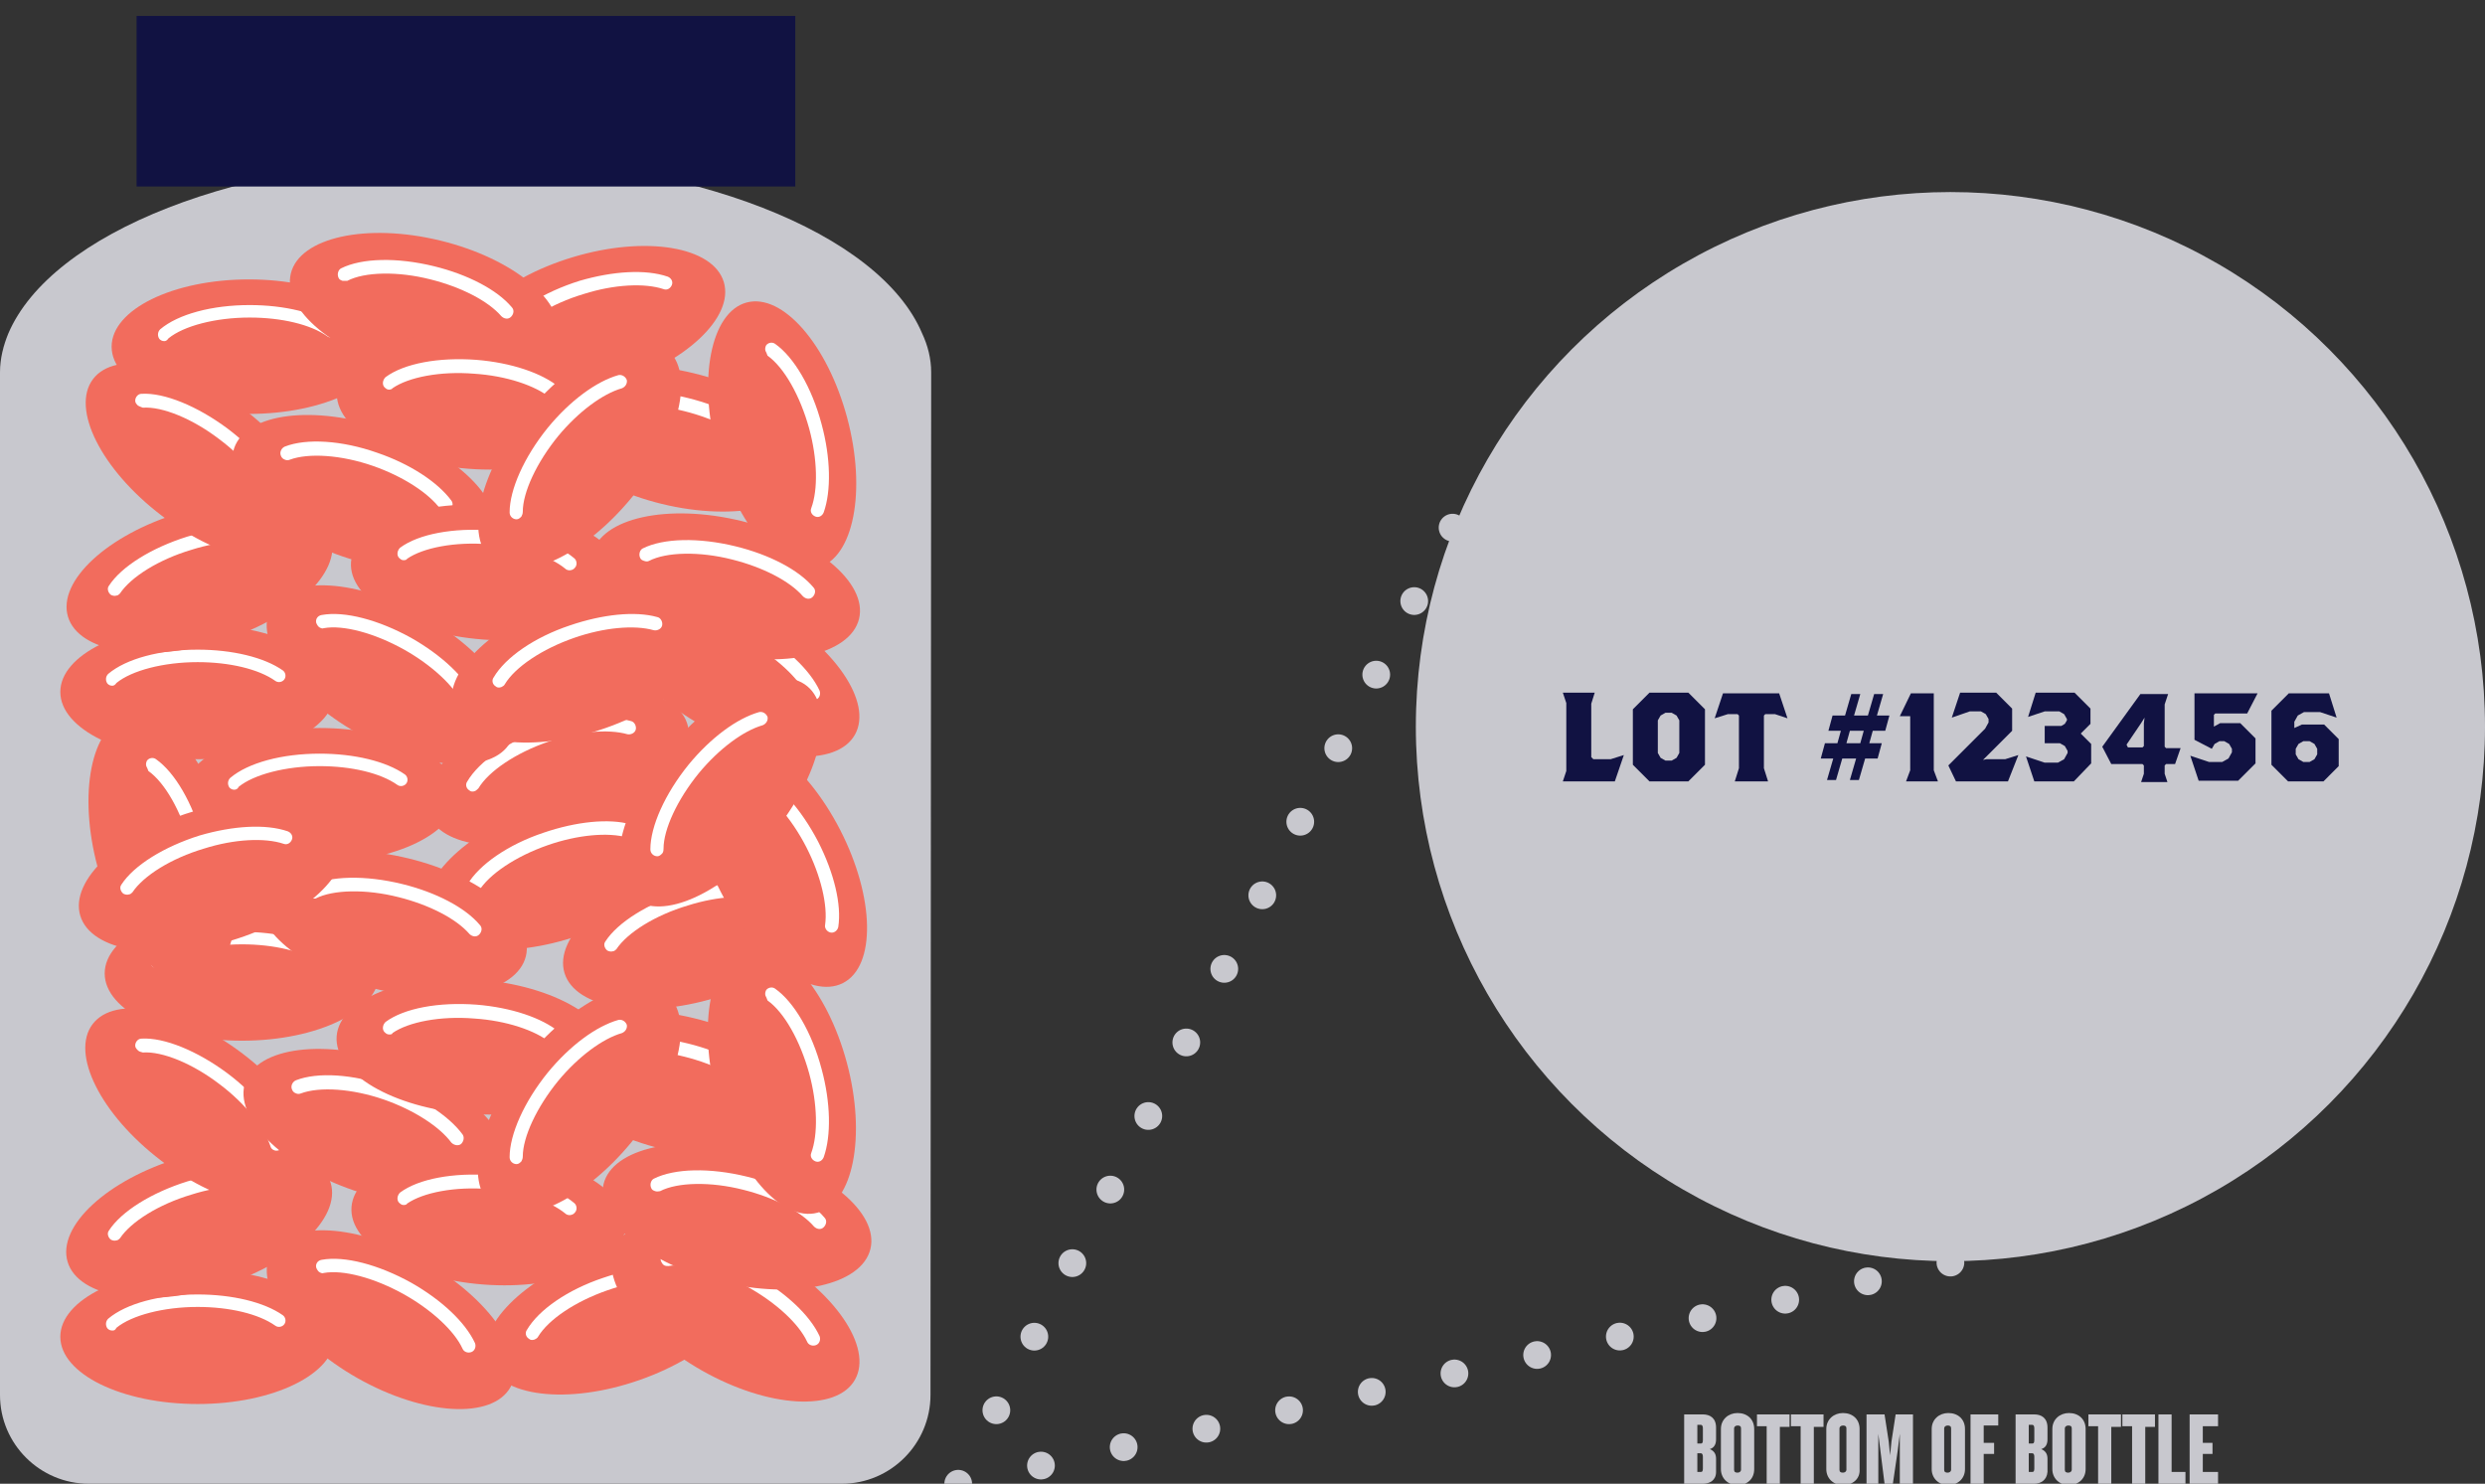 <?xml version="1.0" encoding="utf-8"?>
<!-- Generator: Adobe Illustrator 21.1.0, SVG Export Plug-In . SVG Version: 6.00 Build 0)  -->
<!DOCTYPE svg PUBLIC "-//W3C//DTD SVG 1.1//EN" "http://www.w3.org/Graphics/SVG/1.1/DTD/svg11.dtd">
<svg version="1.1" id="Layer_1" xmlns="http://www.w3.org/2000/svg" xmlns:xlink="http://www.w3.org/1999/xlink" x="0px" y="0px"
	 width="358.4px" height="214px" viewBox="0 0 358.4 214" style="enable-background:new 0 0 358.4 214;" xml:space="preserve">
<rect x="0" y="0" width="358.4" height="214" fill="#333333" stroke="none"/>
<style type="text/css">
	.st0{fill:#C8C8CE;}
	.st1{fill:none;stroke:#C8C8CE;stroke-width:4;stroke-linecap:round;stroke-linejoin:round;}
	.st2{fill:none;stroke:#C8C8CE;stroke-width:4;stroke-linecap:round;stroke-linejoin:round;stroke-dasharray:0,11.941;}
	.st3{fill:none;stroke:#C8C8CE;stroke-width:4;stroke-linecap:round;stroke-linejoin:round;stroke-dasharray:0,11.64;}
	.st4{fill:none;stroke:#C8C8CE;stroke-width:4;stroke-linecap:round;stroke-linejoin:round;stroke-dasharray:0,12.219;}
	.st5{fill:#111242;}
	.st6{fill:#F26C5D;}
	.st7{fill:#FFFFFF;}
</style>
<circle class="st0" cx="281.3" cy="104.8" r="77.1"/>
<g>
	<g>
		<line class="st1" x1="138.2" y1="214" x2="138.2" y2="214"/>
		<line class="st2" x1="143.7" y1="203.4" x2="206.7" y2="81.4"/>
		<line class="st1" x1="209.5" y1="76.1" x2="209.5" y2="76.1"/>
		<line class="st3" x1="216" y1="85.8" x2="278" y2="177.3"/>
		<line class="st1" x1="281.3" y1="182.1" x2="281.3" y2="182.1"/>
		<line class="st4" x1="269.4" y1="184.8" x2="144.2" y2="212.7"/>
	</g>
</g>
<g>
	<path class="st0" d="M245.6,214h-2.7V204h2.7c1,0,1.9,0.5,1.9,1.9v1.7c0,0.6-0.2,1.2-0.9,1.4c0.7,0.3,0.9,0.8,0.9,1.4v1.9
		C247.5,213.5,246.6,214,245.6,214z M245.6,206c0-0.3-0.1-0.5-0.3-0.5h-0.5v2.7h0.5c0.2,0,0.3-0.1,0.3-0.5V206z M245.6,210.1
		c0-0.3-0.1-0.5-0.3-0.5h-0.5v2.7h0.5c0.2,0,0.3-0.1,0.3-0.5V210.1z"/>
	<path class="st0" d="M250.6,214.2c-1.4,0-2.4-1-2.4-2.3v-5.8c0-1.4,1.1-2.3,2.4-2.3c1.4,0,2.4,0.9,2.4,2.3v5.8
		C253,213.3,252,214.2,250.6,214.2z M251.1,206c0-0.3-0.2-0.4-0.5-0.4s-0.5,0.2-0.5,0.4v6c0,0.3,0.2,0.4,0.5,0.4s0.5-0.2,0.5-0.4
		V206z"/>
	<path class="st0" d="M256.7,205.7v8.3h-1.9v-8.3h-1.4V204h4.7v1.8H256.7z"/>
	<path class="st0" d="M261.6,205.7v8.3h-1.9v-8.3h-1.4V204h4.7v1.8H261.6z"/>
	<path class="st0" d="M265.8,214.2c-1.4,0-2.4-1-2.4-2.3v-5.8c0-1.4,1.1-2.3,2.4-2.3c1.4,0,2.4,0.9,2.4,2.3v5.8
		C268.3,213.3,267.2,214.2,265.8,214.2z M266.3,206c0-0.3-0.2-0.4-0.5-0.4s-0.5,0.2-0.5,0.4v6c0,0.3,0.2,0.4,0.5,0.4
		s0.5-0.2,0.5-0.4V206z"/>
	<path class="st0" d="M274,214v-7.2l-0.3,2.4l-0.7,4.8h-1.2l-0.6-4.8l-0.3-2.4v7.2h-1.7V204h2.6l0.6,3.9l0.2,2l0.2-2l0.6-3.9h2.5
		V214H274z"/>
	<path class="st0" d="M281,214.2c-1.4,0-2.4-1-2.4-2.3v-5.8c0-1.4,1.1-2.3,2.4-2.3c1.4,0,2.4,0.9,2.4,2.3v5.8
		C283.4,213.3,282.3,214.2,281,214.2z M281.4,206c0-0.3-0.2-0.4-0.5-0.4s-0.5,0.2-0.5,0.4v6c0,0.3,0.2,0.4,0.5,0.4s0.5-0.2,0.5-0.4
		V206z"/>
	<path class="st0" d="M286.1,205.6v2.5h1.5v1.6h-1.5v4.3h-1.9V204h4v1.6H286.1z"/>
	<path class="st0" d="M293.4,214h-2.7V204h2.7c1,0,1.9,0.5,1.9,1.9v1.7c0,0.6-0.2,1.2-0.9,1.4c0.7,0.3,0.9,0.8,0.9,1.4v1.9
		C295.2,213.5,294.3,214,293.4,214z M293.4,206c0-0.3-0.1-0.5-0.3-0.5h-0.5v2.7h0.5c0.2,0,0.3-0.1,0.3-0.5V206z M293.4,210.1
		c0-0.3-0.1-0.5-0.3-0.5h-0.5v2.7h0.5c0.2,0,0.3-0.1,0.3-0.5V210.1z"/>
	<path class="st0" d="M298.4,214.2c-1.4,0-2.4-1-2.4-2.3v-5.8c0-1.4,1.1-2.3,2.4-2.3c1.4,0,2.4,0.9,2.4,2.3v5.8
		C300.8,213.3,299.7,214.2,298.4,214.2z M298.8,206c0-0.3-0.2-0.4-0.5-0.4s-0.5,0.2-0.5,0.4v6c0,0.3,0.2,0.4,0.5,0.4
		s0.5-0.2,0.5-0.4V206z"/>
	<path class="st0" d="M304.5,205.7v8.3h-1.9v-8.3h-1.4V204h4.7v1.8H304.5z"/>
	<path class="st0" d="M309.4,205.7v8.3h-1.9v-8.3h-1.4V204h4.7v1.8H309.4z"/>
	<path class="st0" d="M311.3,214V204h1.9v8.3h2v1.7H311.3z"/>
	<path class="st0" d="M315.8,214V204h4.1v1.7h-2.2v2.4h1.4v1.6h-1.4v2.6h2.2v1.8H315.8z"/>
</g>
<g>
	<g>
		<path class="st5" d="M232.9,112.7h-7.5l0.5-1.5v-9.8l-0.5-1.5h4.6l-0.5,1.6v7.7l0.3,0.3h2.5l1.9-0.6L232.9,112.7z"/>
		<path class="st5" d="M243.5,112.7h-5.6l-2.4-2.4v-8l2.4-2.4h5.6l2.4,2.4v8L243.5,112.7z M242.2,103.9l-0.4-0.7l-0.7-0.4h-0.9
			l-0.7,0.4l-0.4,0.7v4.7l0.4,0.7l0.7,0.4h0.9l0.7-0.4l0.4-0.7V103.9z"/>
		<path class="st5" d="M256,103h-1.4l-0.2,0.2v7.6l0.6,1.9h-4.8l0.6-1.9v-7.6l-0.2-0.2h-1.4l-1.9,0.6l1.2-3.6h8.1l1.2,3.6L256,103z"
			/>
		<path class="st5" d="M271.9,105.4h-1.8l-0.5,1.8h1.8l-0.6,2.2h-1.8l-0.9,3.1h-1.3l0.9-3.1h-2l-0.9,3.1h-1.3l0.9-3.1h-1.8l0.6-2.2
			h1.8l0.5-1.8h-1.8l0.6-2.2h1.8l0.9-3.1h1.3l-0.9,3.1h2l0.9-3.1h1.3l-0.9,3.1h1.8L271.9,105.4z M266.8,105.4l-0.5,1.8h2l0.5-1.8
			H266.8z"/>
		<path class="st5" d="M274.9,112.7l0.6-1.6v-7.8H274l1.6-3.3h3.3v11.1l0.6,1.6H274.9z"/>
		<path class="st5" d="M289.6,112.7h-7.5l-1.1-2.3l5.3-5.3l0.5-0.9v-0.5l-0.4-0.7l-0.7-0.4h-1.6l-2.6,0.9l1.2-3.6h5.2l2.3,2.3v3.2
			l-4.2,4.2l0.5-0.1h2.7l1.9-0.6L289.6,112.7z"/>
		<path class="st5" d="M299.1,112.7h-5.7l-1.2-3.6l2.7,0.9h1.9l0.9-0.5l0.5-0.9v-0.3l-0.4-0.7l-0.7-0.4h-2.2v-2.5h2.4l0.5-0.3
			l0.3-0.5v-0.2l-0.4-0.7l-0.7-0.4h-2.1l-2.4,0.8l1.1-3.5h5.6l2.3,2.3v2.2l-1.4,1.4l1.5,1.5v2.8L299.1,112.7z"/>
		<path class="st5" d="M313.7,110.2h-1.3l-0.2,0.2v1.2l0.4,1.2h-3.8l0.4-1.2v-1.2l-0.2-0.2h-4.5l-1.3-2.5l5.5-7.6h4l-0.5,1.5v6.1
			l0.2,0.2h2.1L313.7,110.2z M308.8,104.3l-2.1,3.1l0.2,0.4h2.1l0.2-0.2v-3.3l0.1-0.8L308.8,104.3z"/>
		<path class="st5" d="M324.1,102.9h-4.6l-0.2,0.2v1.7l0.9-0.5h2.9l2.2,2.2v3.6l-2.5,2.5h-5.7l-1.2-3.6l2.7,0.9h1.9l0.9-0.5l0.5-0.9
			V108l-0.4-0.7l-0.7-0.4h-0.7l-0.7,0.4L319,108l-2.5-1.3V100h9.1L324.1,102.9z"/>
		<path class="st5" d="M335.1,112.7H330l-2.4-2.4v-7.8l2.5-2.5h5.8l1.1,3.5l-2.4-0.8h-2.3l-0.9,0.5l-0.5,0.9v0.9l1.1-0.5h3.2
			l2.1,2.1v3.9L335.1,112.7z M334.2,108l-0.4-0.7l-0.7-0.4h-0.9l-0.7,0.4l-0.4,0.7v0.8l0.4,0.7l0.7,0.4h0.9l0.7-0.4l0.4-0.7V108z"/>
	</g>
</g>
<g>
	<path class="st0" d="M134.3,54.3C134.3,54.3,134.3,54.3,134.3,54.3l0-0.6c0-2-0.5-3.9-1.3-5.6c-6.1-14.5-33.3-25.4-65.9-25.4
		c-32.6,0-59.7,10.9-65.9,25.4C0.5,49.8,0,51.7,0,53.7v147.5c0,7.1,5.8,12.8,12.8,12.8h108.6c7.1,0,12.8-5.8,12.8-12.8L134.3,54.3
		L134.3,54.3z"/>
	<rect x="19.7" y="2.3" class="st5" width="95" height="24.6"/>
	<g>
		<g>
			<ellipse class="st6" cx="28.5" cy="192.8" rx="19.8" ry="9.7"/>
			<path class="st7" d="M16.2,191.9c-0.3,0-0.5-0.1-0.7-0.3c-0.3-0.4-0.3-1,0.1-1.4c2.6-2.2,7.5-3.5,12.9-3.5c5,0,9.6,1.1,12.3,3
				c0.4,0.3,0.5,0.9,0.2,1.3c-0.3,0.4-0.9,0.5-1.3,0.2c-2.4-1.7-6.6-2.7-11.2-2.7c-4.9,0-9.5,1.2-11.7,3
				C16.6,191.9,16.4,191.9,16.2,191.9z"/>
		</g>
		<g>
			<ellipse class="st6" cx="46.1" cy="114.7" rx="19.8" ry="9.7"/>
			<path class="st7" d="M33.8,113.9c-0.3,0-0.5-0.1-0.7-0.3c-0.3-0.4-0.3-1,0.1-1.4c2.6-2.2,7.5-3.5,12.9-3.5c5,0,9.6,1.1,12.3,3
				c0.4,0.3,0.5,0.9,0.2,1.3c-0.3,0.4-0.9,0.5-1.3,0.2c-2.4-1.7-6.6-2.7-11.2-2.7c-4.9,0-9.5,1.2-11.7,3
				C34.3,113.8,34,113.9,33.8,113.9z"/>
		</g>
		<g>
			<ellipse class="st6" cx="34.9" cy="140.4" rx="19.8" ry="9.7"/>
			<path class="st7" d="M22.6,139.6c-0.3,0-0.5-0.1-0.7-0.3c-0.3-0.4-0.3-1,0.1-1.4c2.6-2.2,7.5-3.5,12.9-3.5c5,0,9.6,1.1,12.3,3
				c0.4,0.3,0.5,0.9,0.2,1.3c-0.3,0.4-0.9,0.5-1.3,0.2c-2.4-1.7-6.6-2.7-11.2-2.7c-4.9,0-9.5,1.2-11.7,3
				C23,139.5,22.8,139.6,22.6,139.6z"/>
		</g>
		<g>
			
				<ellipse transform="matrix(0.958 -0.288 0.288 0.958 -49.614 15.793)" class="st6" cx="28.8" cy="176.2" rx="19.8" ry="9.7"/>
			<path class="st7" d="M16.8,178.9c-0.3,0.1-0.6,0-0.8-0.1c-0.4-0.3-0.6-0.9-0.3-1.3c1.8-2.8,6.2-5.5,11.3-7.1
				c4.8-1.4,9.5-1.7,12.7-0.6c0.5,0.2,0.8,0.7,0.6,1.2c-0.2,0.5-0.7,0.8-1.2,0.6c-2.7-0.9-7.1-0.7-11.5,0.7
				c-4.7,1.4-8.7,3.9-10.3,6.3C17.2,178.7,17,178.9,16.8,178.9z"/>
		</g>
		<g>
			
				<ellipse transform="matrix(0.958 -0.288 0.288 0.958 -34.538 34.688)" class="st6" cx="100.4" cy="134.5" rx="19.8" ry="9.7"/>
			<path class="st7" d="M88.4,137.2c-0.3,0.1-0.6,0-0.8-0.1c-0.4-0.3-0.6-0.9-0.3-1.3c1.8-2.8,6.2-5.5,11.3-7.1
				c4.8-1.4,9.5-1.7,12.7-0.6c0.5,0.2,0.8,0.7,0.6,1.2c-0.2,0.5-0.7,0.8-1.2,0.6c-2.7-0.9-7.1-0.7-11.5,0.7
				c-4.7,1.4-8.7,3.9-10.3,6.3C88.8,137,88.6,137.2,88.4,137.2z"/>
		</g>
		<g>
			
				<ellipse transform="matrix(0.605 -0.796 0.796 0.605 -115.587 86.371)" class="st6" cx="29.2" cy="159.6" rx="9.7" ry="19.8"/>
			<path class="st7" d="M19.9,151.5c-0.2-0.2-0.4-0.4-0.4-0.7c0-0.5,0.4-1,0.9-1c3.3-0.2,8.1,1.8,12.4,5c4,3,7,6.7,8,9.9
				c0.2,0.5-0.1,1.1-0.6,1.2c-0.5,0.2-1.1-0.1-1.2-0.6c-0.9-2.7-3.7-6.2-7.3-8.9c-3.9-3-8.3-4.8-11.1-4.6
				C20.3,151.7,20.1,151.7,19.9,151.5z"/>
		</g>
		<g>
			<ellipse transform="matrix(0.944 -0.329 0.329 0.944 -57.518 39.817)" class="st6" cx="89" cy="190" rx="19.8" ry="9.7"/>
			<path class="st7" d="M77.1,193.2c-0.3,0.1-0.6,0.1-0.8-0.1c-0.5-0.3-0.6-0.9-0.3-1.3c1.7-2.9,5.9-5.8,11-7.5
				c4.7-1.6,9.4-2.1,12.6-1.2c0.5,0.1,0.8,0.7,0.7,1.2c-0.1,0.5-0.7,0.8-1.2,0.7c-2.8-0.8-7.2-0.4-11.5,1.1c-4.6,1.6-8.5,4.2-10,6.7
				C77.5,193,77.3,193.1,77.1,193.2z"/>
		</g>
		<g>
			
				<ellipse transform="matrix(0.944 -0.329 0.329 0.944 -31.974 32.603)" class="st6" cx="80.4" cy="110.8" rx="19.8" ry="9.7"/>
			<path class="st7" d="M68.5,114.1c-0.3,0.1-0.6,0.1-0.8-0.1c-0.5-0.3-0.6-0.9-0.3-1.3c1.7-2.9,5.9-5.8,11-7.5
				c4.7-1.6,9.4-2.1,12.6-1.2c0.5,0.1,0.8,0.7,0.7,1.2c-0.1,0.5-0.7,0.8-1.2,0.7c-2.8-0.8-7.2-0.4-11.5,1.1c-4.6,1.6-8.5,4.2-10,6.7
				C68.9,113.8,68.7,114,68.5,114.1z"/>
		</g>
		<g>
			
				<ellipse transform="matrix(0.944 -0.329 0.329 0.944 -36.897 33.436)" class="st6" cx="80.4" cy="125.8" rx="19.8" ry="9.7"/>
			<path class="st7" d="M68.5,129c-0.3,0.1-0.6,0.1-0.8-0.1c-0.5-0.3-0.6-0.9-0.3-1.3c1.7-2.9,5.9-5.8,11-7.5
				c4.7-1.6,9.4-2.1,12.6-1.2c0.5,0.1,0.8,0.7,0.7,1.2c-0.1,0.5-0.7,0.8-1.2,0.7c-2.8-0.8-7.2-0.4-11.5,1.1c-4.6,1.6-8.5,4.2-10,6.7
				C68.9,128.8,68.7,129,68.5,129z"/>
		</g>
		<g>
			
				<ellipse transform="matrix(0.492 -0.871 0.871 0.492 -137.078 145.747)" class="st6" cx="56.3" cy="190.3" rx="9.7" ry="19.8"/>
			<path class="st7" d="M46.1,183.5c-0.2-0.1-0.4-0.4-0.5-0.7c-0.1-0.5,0.2-1,0.8-1.1c3.3-0.6,8.2,0.7,12.9,3.3
				c4.4,2.5,7.8,5.7,9.2,8.7c0.2,0.5,0,1.1-0.5,1.3c-0.5,0.2-1.1,0-1.3-0.5c-1.2-2.6-4.5-5.6-8.4-7.8c-4.3-2.4-8.8-3.6-11.6-3.1
				C46.5,183.7,46.3,183.6,46.1,183.5z"/>
		</g>
		<g>
			
				<ellipse transform="matrix(0.492 -0.871 0.871 0.492 -110.884 188.492)" class="st6" cx="106" cy="189.2" rx="9.7" ry="19.8"/>
			<path class="st7" d="M95.8,182.5c-0.2-0.1-0.4-0.4-0.5-0.7c-0.1-0.5,0.2-1,0.8-1.1c3.3-0.6,8.2,0.7,12.9,3.3
				c4.4,2.5,7.8,5.7,9.2,8.7c0.2,0.5,0,1.1-0.5,1.3c-0.5,0.2-1.1,0-1.3-0.5c-1.2-2.6-4.5-5.6-8.4-7.8c-4.3-2.4-8.8-3.6-11.6-3.1
				C96.2,182.6,96,182.6,95.8,182.5z"/>
		</g>
		<g>
			
				<ellipse transform="matrix(0.236 -0.972 0.972 0.236 -89.381 237.368)" class="st6" cx="106.3" cy="175.5" rx="9.7" ry="19.8"/>
			<path class="st7" d="M94.5,171.8c-0.3-0.1-0.5-0.2-0.6-0.5c-0.2-0.5,0-1.1,0.4-1.3c3-1.5,8.1-1.6,13.4-0.3
				c4.9,1.2,9.1,3.4,11.2,5.9c0.4,0.4,0.3,1-0.1,1.4c-0.4,0.4-1,0.3-1.4-0.1c-1.9-2.2-5.8-4.2-10.2-5.3c-4.7-1.2-9.5-1.1-12,0.2
				C95,171.8,94.8,171.9,94.5,171.8z"/>
		</g>
		<g>
			
				<ellipse transform="matrix(0.236 -0.972 0.972 0.236 -86.323 156.787)" class="st6" cx="56.6" cy="133.3" rx="9.7" ry="19.8"/>
			<path class="st7" d="M44.8,129.6c-0.3-0.1-0.5-0.2-0.6-0.5c-0.2-0.5,0-1.1,0.4-1.3c3-1.5,8.1-1.6,13.4-0.3
				c4.9,1.2,9.1,3.4,11.2,5.9c0.4,0.4,0.3,1-0.1,1.4c-0.4,0.4-1,0.3-1.4-0.1c-1.9-2.2-5.8-4.2-10.2-5.3c-4.7-1.2-9.5-1.1-12,0.2
				C45.3,129.6,45,129.6,44.8,129.6z"/>
		</g>
		<g>
			
				<ellipse transform="matrix(0.236 -0.972 0.972 0.236 -77.213 214.352)" class="st6" cx="97.7" cy="156.3" rx="9.7" ry="19.8"/>
			<path class="st7" d="M86,152.6c-0.3-0.1-0.5-0.2-0.6-0.5c-0.2-0.5,0-1.1,0.4-1.3c3-1.5,8.1-1.6,13.4-0.3
				c4.9,1.2,9.1,3.4,11.2,5.9c0.4,0.4,0.3,1-0.1,1.4c-0.4,0.4-1,0.3-1.4-0.1c-1.9-2.2-5.8-4.2-10.2-5.3c-4.7-1.2-9.5-1.1-12,0.2
				C86.4,152.6,86.2,152.6,86,152.6z"/>
		</g>
		<g>
			
				<ellipse transform="matrix(0.325 -0.946 0.946 0.325 -117.195 160.859)" class="st6" cx="54.1" cy="162.5" rx="9.7" ry="19.8"/>
			<path class="st7" d="M42.7,157.7c-0.3-0.1-0.5-0.3-0.6-0.6c-0.2-0.5,0.1-1.1,0.6-1.3c3.1-1.2,8.2-0.9,13.3,0.9
				c4.7,1.6,8.7,4.2,10.7,6.9c0.3,0.4,0.2,1-0.2,1.4c-0.4,0.3-1,0.2-1.4-0.2c-1.7-2.3-5.4-4.7-9.7-6.2c-4.6-1.6-9.3-1.9-12-0.9
				C43.2,157.8,42.9,157.8,42.7,157.7z"/>
		</g>
		<g>
			
				<ellipse transform="matrix(0.966 -0.259 0.259 0.966 -36.526 34.589)" class="st6" cx="112.8" cy="155.7" rx="9.7" ry="19.8"/>
			<path class="st7" d="M110.4,143.6c-0.1-0.3,0-0.6,0.1-0.8c0.3-0.4,0.9-0.5,1.3-0.2c2.7,1.9,5.3,6.3,6.7,11.6
				c1.3,4.8,1.4,9.6,0.3,12.7c-0.2,0.5-0.7,0.8-1.2,0.6c-0.5-0.2-0.8-0.7-0.6-1.2c1-2.7,0.9-7.1-0.3-11.5c-1.3-4.7-3.6-8.8-6-10.5
				C110.6,144,110.5,143.8,110.4,143.6z"/>
		</g>
		<g>
			
				<ellipse transform="matrix(0.966 -0.259 0.259 0.966 -30.984 10.295)" class="st6" cx="23.5" cy="122.5" rx="9.7" ry="19.8"/>
			<path class="st7" d="M21.1,110.5c-0.1-0.3,0-0.6,0.1-0.8c0.3-0.4,0.9-0.5,1.3-0.2c2.7,1.9,5.3,6.3,6.7,11.6
				c1.3,4.8,1.4,9.6,0.3,12.7c-0.2,0.5-0.7,0.8-1.2,0.6c-0.5-0.2-0.8-0.7-0.6-1.2c1-2.7,0.9-7.1-0.3-11.5c-1.3-4.7-3.6-8.8-6-10.5
				C21.3,110.9,21.2,110.7,21.1,110.5z"/>
		</g>
		<g>
			
				<ellipse transform="matrix(7.636485e-02 -0.997 0.997 7.636485e-02 -110.012 232.372)" class="st6" cx="70.4" cy="175.6" rx="9.7" ry="19.8"/>
			<path class="st7" d="M58.2,173.8c-0.3,0-0.5-0.2-0.7-0.4c-0.3-0.4-0.2-1,0.2-1.4c2.7-2,7.7-2.9,13.1-2.5c5,0.4,9.5,1.9,12,4
				c0.4,0.3,0.5,1,0.1,1.4c-0.3,0.4-1,0.5-1.4,0.1c-2.2-1.8-6.4-3.2-11-3.5c-4.9-0.4-9.5,0.5-11.8,2.1
				C58.7,173.7,58.5,173.8,58.2,173.8z"/>
		</g>
		<g>
			
				<ellipse transform="matrix(7.636485e-02 -0.997 0.997 7.636485e-02 -87.466 207.526)" class="st6" cx="68.3" cy="151" rx="9.7" ry="19.8"/>
			<path class="st7" d="M56.1,149.2c-0.3,0-0.5-0.2-0.7-0.4c-0.3-0.4-0.2-1,0.2-1.4c2.7-2,7.7-2.9,13.1-2.5c5,0.4,9.5,1.9,12,4
				c0.4,0.3,0.5,1,0.1,1.4c-0.3,0.4-1,0.5-1.4,0.1c-2.2-1.8-6.4-3.2-11-3.5c-4.9-0.4-9.5,0.5-11.8,2.1
				C56.6,149.2,56.3,149.2,56.1,149.2z"/>
		</g>
		<g>
			
				<ellipse transform="matrix(0.635 -0.772 0.772 0.635 -91.978 122.448)" class="st6" cx="83.6" cy="158.6" rx="19.8" ry="9.7"/>
			<path class="st7" d="M75.2,167.5c-0.2,0.2-0.4,0.4-0.7,0.4c-0.5,0-1-0.4-1-1c0-3.3,2.1-8,5.5-12.2c3.2-3.9,7-6.7,10.2-7.6
				c0.5-0.1,1,0.2,1.2,0.7c0.1,0.5-0.2,1-0.7,1.2c-2.8,0.8-6.3,3.4-9.2,6.9c-3.1,3.8-5.1,8.1-5.1,10.9
				C75.4,167.1,75.3,167.3,75.2,167.5z"/>
		</g>
		<g>
			<ellipse class="st6" cx="28.5" cy="99.8" rx="19.8" ry="9.7"/>
			<path class="st7" d="M16.2,98.9c-0.3,0-0.5-0.1-0.7-0.3c-0.3-0.4-0.3-1,0.1-1.4c2.6-2.2,7.5-3.5,12.9-3.5c5,0,9.6,1.1,12.3,3
				c0.4,0.3,0.5,0.9,0.2,1.3c-0.3,0.4-0.9,0.5-1.3,0.2c-2.4-1.7-6.6-2.7-11.2-2.7c-4.9,0-9.5,1.2-11.7,3
				C16.6,98.8,16.4,98.9,16.2,98.9z"/>
		</g>
		<g>
			<ellipse class="st6" cx="35.9" cy="50" rx="19.8" ry="9.7"/>
			<path class="st7" d="M23.7,49.2c-0.3,0-0.5-0.1-0.7-0.3c-0.3-0.4-0.3-1,0.1-1.4c2.6-2.2,7.5-3.5,12.9-3.5c5,0,9.6,1.1,12.3,3
				c0.4,0.3,0.5,0.9,0.2,1.3c-0.3,0.4-0.9,0.5-1.3,0.2c-2.4-1.7-6.6-2.7-11.2-2.7c-4.9,0-9.5,1.2-11.7,3
				C24.1,49.1,23.9,49.2,23.7,49.2z"/>
		</g>
		<g>
			
				<ellipse transform="matrix(0.958 -0.288 0.288 0.958 -22.778 11.838)" class="st6" cx="28.8" cy="83.2" rx="19.8" ry="9.7"/>
			<path class="st7" d="M16.8,85.9c-0.3,0.1-0.6,0-0.8-0.1c-0.4-0.3-0.6-0.9-0.3-1.3c1.8-2.8,6.2-5.5,11.3-7.1
				c4.8-1.4,9.5-1.7,12.7-0.6c0.5,0.2,0.8,0.7,0.6,1.2c-0.2,0.5-0.7,0.8-1.2,0.6c-2.7-0.9-7.1-0.7-11.5,0.7
				c-4.7,1.4-8.7,3.9-10.3,6.3C17.2,85.7,17,85.9,16.8,85.9z"/>
		</g>
		<g>
			
				<ellipse transform="matrix(0.958 -0.288 0.288 0.958 -9.726 26.619)" class="st6" cx="85.4" cy="46.3" rx="19.8" ry="9.7"/>
			<path class="st7" d="M73.4,49c-0.3,0.1-0.6,0-0.8-0.1c-0.4-0.3-0.6-0.9-0.3-1.3c1.8-2.8,6.2-5.5,11.3-7.1
				c4.8-1.4,9.5-1.7,12.7-0.6c0.5,0.2,0.8,0.7,0.6,1.2c-0.2,0.5-0.7,0.8-1.2,0.6c-2.7-0.9-7.1-0.7-11.5,0.7
				c-4.7,1.4-8.7,3.9-10.3,6.3C73.8,48.8,73.7,49,73.4,49z"/>
		</g>
		<g>
			
				<ellipse transform="matrix(0.605 -0.796 0.796 0.605 -41.496 49.596)" class="st6" cx="29.2" cy="66.6" rx="9.7" ry="19.8"/>
			<path class="st7" d="M19.9,58.5c-0.2-0.2-0.4-0.4-0.4-0.7c0-0.5,0.4-1,0.9-1c3.3-0.2,8.1,1.8,12.4,5c4,3,7,6.7,8,9.9
				c0.2,0.5-0.1,1.1-0.6,1.2c-0.5,0.2-1.1-0.1-1.2-0.6c-0.9-2.7-3.7-6.2-7.3-8.9c-3.9-3-8.3-4.8-11.1-4.6
				C20.3,58.7,20.1,58.6,19.9,58.5z"/>
		</g>
		<g>
			
				<ellipse transform="matrix(0.492 -0.871 0.871 0.492 -56.087 98.48)" class="st6" cx="56.3" cy="97.3" rx="9.7" ry="19.8"/>
			<path class="st7" d="M46.1,90.5c-0.2-0.1-0.4-0.4-0.5-0.7c-0.1-0.5,0.2-1,0.8-1.1c3.3-0.6,8.2,0.7,12.9,3.3
				c4.4,2.5,7.8,5.7,9.2,8.7c0.2,0.5,0,1.1-0.5,1.3c-0.5,0.2-1.1,0-1.3-0.5c-1.2-2.6-4.5-5.6-8.4-7.8c-4.3-2.4-8.8-3.6-11.6-3.1
				C46.5,90.7,46.3,90.6,46.1,90.5z"/>
		</g>
		<g>
			
				<ellipse transform="matrix(0.492 -0.871 0.871 0.492 -29.892 141.226)" class="st6" cx="106" cy="96.2" rx="9.7" ry="19.8"/>
			<path class="st7" d="M95.8,89.4c-0.2-0.1-0.4-0.4-0.5-0.7c-0.1-0.5,0.2-1,0.8-1.1c3.3-0.6,8.2,0.7,12.9,3.3
				c4.4,2.5,7.8,5.7,9.2,8.7c0.2,0.5,0,1.1-0.5,1.3c-0.5,0.2-1.1,0-1.3-0.5c-1.2-2.6-4.5-5.6-8.4-7.8c-4.3-2.4-8.8-3.6-11.6-3.1
				C96.2,89.6,96,89.6,95.8,89.4z"/>
		</g>
		<g>
			
				<ellipse transform="matrix(0.236 -0.972 0.972 0.236 -2.289 166.376)" class="st6" cx="104.7" cy="84.6" rx="9.7" ry="19.8"/>
			<path class="st7" d="M92.9,80.9c-0.3-0.1-0.5-0.2-0.6-0.5c-0.2-0.5,0-1.1,0.4-1.3c3-1.5,8.1-1.6,13.4-0.3
				c4.9,1.2,9.1,3.4,11.2,5.9c0.4,0.4,0.3,1-0.1,1.4c-0.4,0.4-1,0.3-1.4-0.1c-1.9-2.2-5.8-4.2-10.2-5.3c-4.7-1.2-9.5-1.1-12,0.2
				C93.4,81,93.2,81,92.9,80.9z"/>
		</g>
		<g>
			<ellipse transform="matrix(0.236 -0.972 0.972 0.236 3.785 93.177)" class="st6" cx="61.2" cy="44.2" rx="9.7" ry="19.8"/>
			<path class="st7" d="M49.4,40.5c-0.3-0.1-0.5-0.2-0.6-0.5c-0.2-0.5,0-1.1,0.4-1.3c3-1.5,8.1-1.6,13.4-0.3
				c4.9,1.2,9.1,3.4,11.2,5.9c0.4,0.4,0.3,1-0.1,1.4c-0.4,0.4-1,0.3-1.4-0.1c-1.9-2.2-5.8-4.2-10.2-5.3c-4.7-1.2-9.5-1.1-12,0.2
				C49.9,40.5,49.6,40.5,49.4,40.5z"/>
		</g>
		<g>
			<ellipse transform="matrix(0.236 -0.972 0.972 0.236 13.182 143.285)" class="st6" cx="97.7" cy="63.3" rx="9.7" ry="19.8"/>
			<path class="st7" d="M86,59.5c-0.3-0.1-0.5-0.2-0.6-0.5c-0.2-0.5,0-1.1,0.4-1.3c3-1.5,8.1-1.6,13.4-0.3c4.9,1.2,9.1,3.4,11.2,5.9
				c0.4,0.4,0.3,1-0.1,1.4c-0.4,0.4-1,0.3-1.4-0.1c-1.9-2.2-5.8-4.2-10.2-5.3c-4.7-1.2-9.5-1.1-12,0.2C86.4,59.6,86.2,59.6,86,59.5z
				"/>
		</g>
		<g>
			
				<ellipse transform="matrix(0.325 -0.946 0.946 0.325 -31.816 97.618)" class="st6" cx="52.5" cy="71.1" rx="9.7" ry="19.8"/>
			<path class="st7" d="M41.1,66.3c-0.3-0.1-0.5-0.3-0.6-0.6c-0.2-0.5,0.1-1.1,0.6-1.3c3.1-1.2,8.2-0.9,13.3,0.9
				c4.7,1.6,8.7,4.2,10.7,6.9c0.3,0.4,0.2,1-0.2,1.4c-0.4,0.3-1,0.2-1.4-0.2c-1.7-2.3-5.4-4.7-9.7-6.2c-4.6-1.6-9.3-1.9-12-0.9
				C41.6,66.4,41.3,66.4,41.1,66.3z"/>
		</g>
		<g>
			
				<ellipse transform="matrix(0.966 -0.259 0.259 0.966 -12.395 31.405)" class="st6" cx="112.8" cy="62.7" rx="9.7" ry="19.8"/>
			<path class="st7" d="M110.4,50.6c-0.1-0.3,0-0.6,0.1-0.8c0.3-0.4,0.9-0.5,1.3-0.2c2.7,1.9,5.3,6.3,6.7,11.6
				c1.3,4.8,1.4,9.6,0.3,12.7c-0.2,0.5-0.7,0.8-1.2,0.6c-0.5-0.2-0.8-0.7-0.6-1.2c1-2.7,0.9-7.1-0.3-11.5c-1.3-4.7-3.6-8.8-6-10.5
				C110.6,51,110.5,50.8,110.4,50.6z"/>
		</g>
		<g>
			
				<ellipse transform="matrix(7.636485e-02 -0.997 0.997 7.636485e-02 -17.26 146.453)" class="st6" cx="70.4" cy="82.5" rx="9.7" ry="19.8"/>
			<path class="st7" d="M58.2,80.8c-0.3,0-0.5-0.2-0.7-0.4c-0.3-0.4-0.2-1,0.2-1.4c2.7-2,7.7-2.9,13.1-2.5c5,0.4,9.5,1.9,12,4
				c0.4,0.3,0.5,1,0.1,1.4c-0.3,0.4-1,0.5-1.4,0.1c-2.2-1.8-6.4-3.2-11-3.5c-4.9-0.4-9.5,0.5-11.8,2.1
				C58.7,80.7,58.5,80.8,58.2,80.8z"/>
		</g>
		<g>
			
				<ellipse transform="matrix(7.636485e-02 -0.997 0.997 7.636485e-02 5.285 121.606)" class="st6" cx="68.3" cy="58" rx="9.7" ry="19.8"/>
			<path class="st7" d="M56.1,56.2c-0.3,0-0.5-0.2-0.7-0.4c-0.3-0.4-0.2-1,0.2-1.4c2.7-2,7.7-2.9,13.1-2.5c5,0.4,9.5,1.9,12,4
				c0.4,0.3,0.5,1,0.1,1.4c-0.3,0.4-1,0.5-1.4,0.1c-2.2-1.8-6.4-3.2-11-3.5c-4.9-0.4-9.5,0.5-11.8,2.1
				C56.6,56.1,56.3,56.2,56.1,56.2z"/>
		</g>
		<g>
			
				<ellipse transform="matrix(0.635 -0.772 0.772 0.635 -20.124 88.504)" class="st6" cx="83.6" cy="65.6" rx="19.8" ry="9.7"/>
			<path class="st7" d="M75.2,74.5c-0.2,0.2-0.4,0.4-0.7,0.4c-0.5,0-1-0.4-1-1c0-3.3,2.1-8,5.5-12.2c3.2-3.9,7-6.7,10.2-7.6
				c0.5-0.1,1,0.2,1.2,0.7c0.1,0.5-0.2,1-0.7,1.2c-2.8,0.8-6.3,3.4-9.2,6.9c-3.1,3.8-5.1,8.1-5.1,10.9
				C75.4,74.1,75.3,74.3,75.2,74.5z"/>
		</g>
		<g>
			
				<ellipse transform="matrix(0.944 -0.329 0.329 0.944 -26.843 33.002)" class="st6" cx="84.1" cy="95.9" rx="19.8" ry="9.7"/>
			<path class="st7" d="M72.3,99.1c-0.3,0.1-0.6,0.1-0.8-0.1c-0.5-0.3-0.6-0.9-0.3-1.3c1.7-2.9,5.9-5.8,11-7.5
				c4.7-1.6,9.4-2.1,12.6-1.2c0.5,0.1,0.8,0.7,0.7,1.2c-0.1,0.5-0.7,0.8-1.2,0.7c-2.8-0.8-7.2-0.4-11.5,1.1c-4.6,1.6-8.5,4.2-10,6.7
				C72.7,98.9,72.5,99,72.3,99.1z"/>
		</g>
		<g>
			
				<ellipse transform="matrix(0.89 -0.456 0.456 0.89 -44.245 65.055)" class="st6" cx="112.6" cy="124.1" rx="9.7" ry="19.8"/>
			<path class="st7" d="M107.7,112.8c-0.1-0.2-0.1-0.5,0-0.8c0.2-0.5,0.8-0.7,1.3-0.5c3.1,1.3,6.5,5.1,9,9.9
				c2.3,4.5,3.4,9.1,2.9,12.3c-0.1,0.5-0.6,0.9-1.1,0.8c-0.5-0.1-0.9-0.6-0.8-1.1c0.4-2.8-0.6-7.1-2.7-11.2c-2.2-4.3-5.4-7.9-8-9
				C108,113.2,107.8,113,107.7,112.8z"/>
		</g>
		<g>
			
				<ellipse transform="matrix(0.958 -0.288 0.288 0.958 -35.143 14.186)" class="st6" cx="30.6" cy="126.3" rx="19.8" ry="9.7"/>
			<path class="st7" d="M18.6,129c-0.3,0.1-0.6,0-0.8-0.1c-0.4-0.3-0.6-0.9-0.3-1.3c1.8-2.8,6.2-5.5,11.3-7.1
				c4.8-1.4,9.5-1.7,12.7-0.6c0.5,0.2,0.8,0.7,0.6,1.2c-0.2,0.5-0.7,0.8-1.2,0.6c-2.7-0.9-7.1-0.7-11.5,0.7
				c-4.7,1.4-8.7,3.9-10.3,6.3C19,128.8,18.8,129,18.6,129z"/>
		</g>
		<g>
			
				<ellipse transform="matrix(0.635 -0.772 0.772 0.635 -50.29 121.948)" class="st6" cx="103.9" cy="114.2" rx="19.8" ry="9.7"/>
			<path class="st7" d="M95.5,123.1c-0.2,0.2-0.4,0.4-0.7,0.4c-0.5,0-1-0.4-1-1c0-3.3,2.1-8,5.5-12.2c3.2-3.9,7-6.7,10.2-7.6
				c0.5-0.1,1,0.2,1.2,0.7c0.1,0.5-0.2,1-0.7,1.2c-2.8,0.8-6.3,3.4-9.2,6.9c-3.1,3.8-5.1,8.1-5.1,10.9
				C95.7,122.8,95.6,123,95.5,123.1z"/>
		</g>
	</g>
</g>
<g>
</g>
<g>
</g>
<g>
</g>
<g>
</g>
<g>
</g>
<g>
</g>
</svg>
